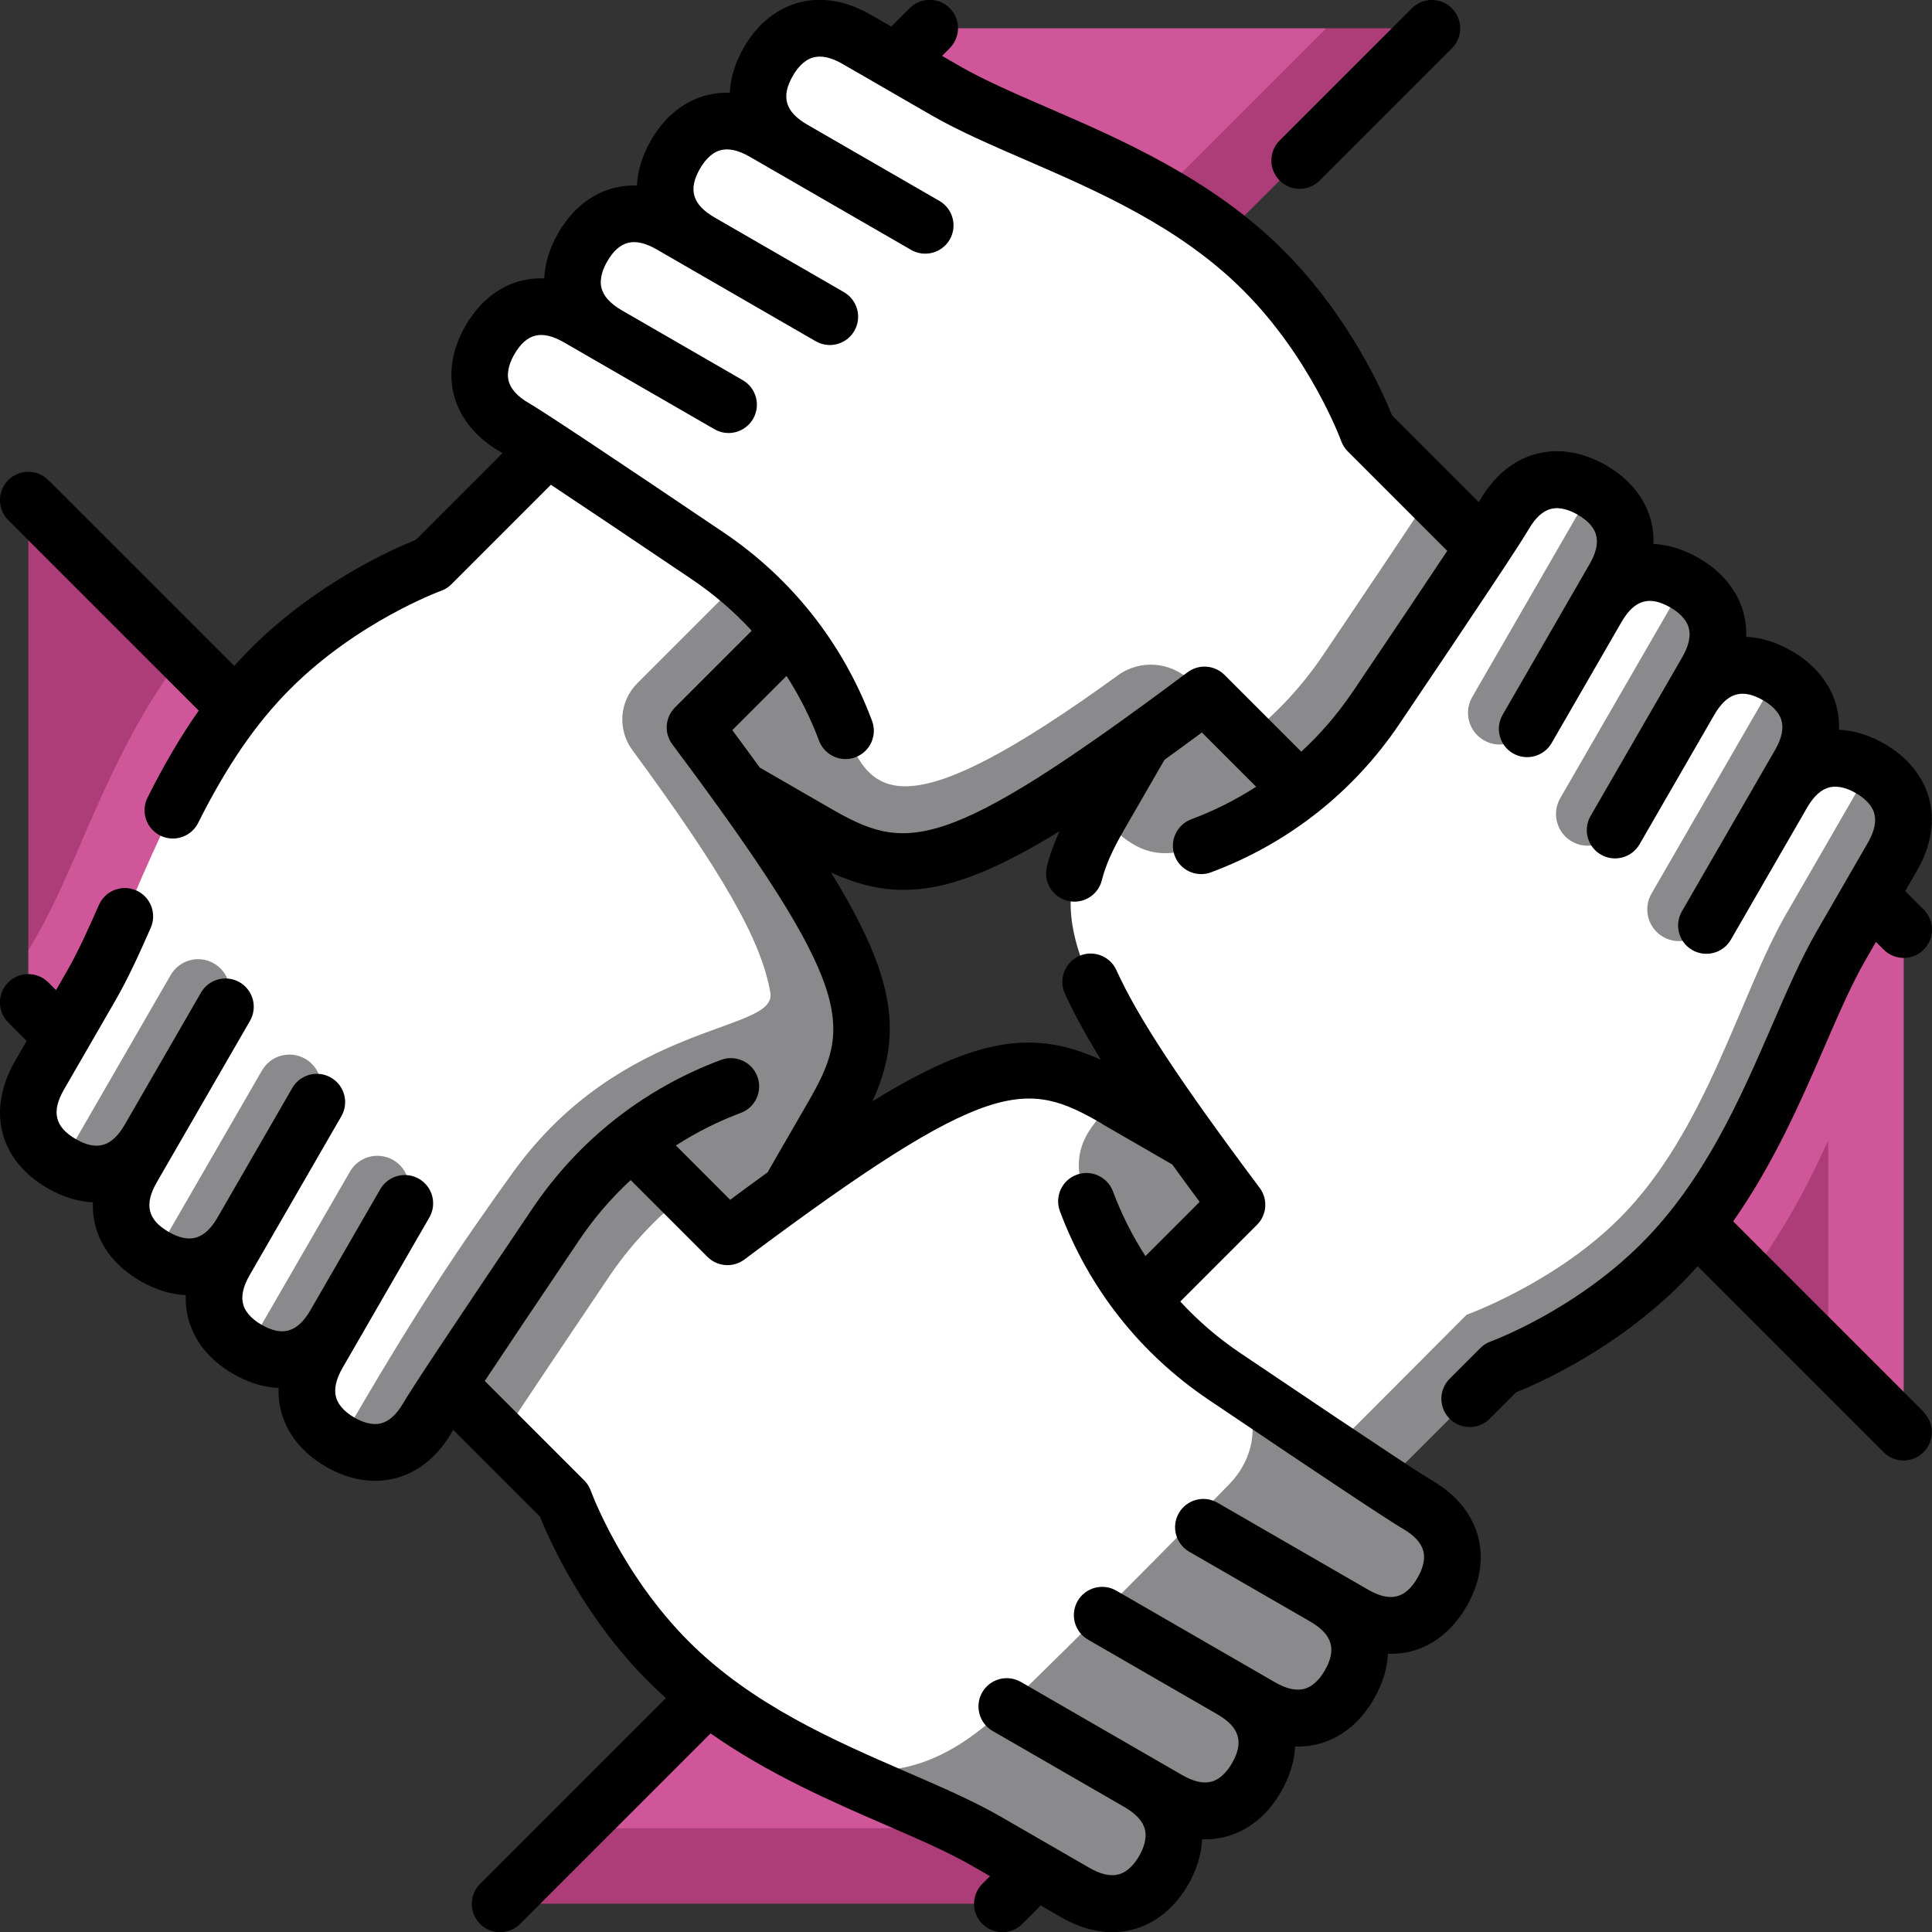 <?xml version="1.0" encoding="UTF-8"?>
<svg id="a" data-name="Capa 1" xmlns="http://www.w3.org/2000/svg" viewBox="0 0 512 512">
  <rect x="0" y="0" width="512" height="512" fill="#333333" stroke="none"/>
  <defs>
    <style>
      .b {
        fill: #8a8a8d;
      }

      .c {
        fill: #cf5799;
      }

      .d {
        fill: #fff;
      }

      .e {
        fill: #ac3d78;
      }
    </style>
  </defs>
  <g>
    <path class="c" d="M264.97,475.16l-67.41-35.7-45.04,45.03,113.11,20-.66-29.34Z"/>
    <path class="e" d="M255.63,484.5h-103.11l-20,20h133.11l18.95-18.95-19.61-10.39-9.34,9.34Z"/>
    <path class="e" d="M463.45,338.42l21.05,21.05,10-97.21-31.05,76.15Z"/>
    <path class="c" d="M504.5,246.36l-18.95-18.95-46.08,87.02,23.98,23.98c8.91-11.42,15.49-24.04,21.05-36.15v57.21l20,20v-133.1h0Z"/>
    <path class="e" d="M48.55,173.58L7.5,132.53v119.35h20l21.05-78.3Z"/>
    <path class="c" d="M10.08,247.41c-.13.23-1.15,2-2.58,4.47v13.75l18.95,18.95,46.08-87.02-23.99-23.99c-19.3,24.74-27.64,55.09-38.47,73.83h0Z"/>
    <path class="d" d="M344.43,209.4c-7.83,6.18-44.93,14.93-53.08,6.78-14.38,24.9-11.59,38.84,36.46,103.05l-25.2,25.2,41.31,48.84,50.76-38.86c.79.16,23.33-8.38,40.51-25.55,23.11-23.11,50.67-108.3,60.46-125.24-8.04-4.64-17.15-3.9-23.22,6.62,0,0-10.51-15.39-1.38-31.22-8.04-4.64-17.15-3.9-23.22,6.62,0,0-10.74-14.99-1.38-31.22-8.04-4.64-17.15-3.9-23.22,6.62,0,0-11.31-14.01-1.38-31.22-8.04-4.64-17.15-3.9-23.22,6.62-.74,1.29-2.71,4.35-5.48,8.55-6.86,10.45-40.93,58.25-48.72,64.39h0Z"/>
    <g>
      <path class="b" d="M318.32,224.09c9.47-3.57,18.26-8.55,26.1-14.73l-25.2-35.2c-5.84,4.37-11.27,18.37-16.32,22.01l-11.55,20c8.15,8.15,13.9,12.85,26.97,7.92h0Z"/>
      <path class="b" d="M416.55,223c4.02,2.32,9.15.94,11.48-3.07s19.79-34.28,19.79-34.28c0,0,.12-.21,4.5-7.8,6.07-10.52,2.16-18.78-5.88-23.42-9.37,16.23-31.15,53.95-32.96,57.09-2.32,4.02-.94,9.16,3.07,11.48h0Z"/>
      <path class="b" d="M440.75,248.28c4.02,2.32,9.15.94,11.48-3.07s20.18-34.96,20.18-34.96c0,0,.77-1.34,4.5-7.8,6.07-10.52,2.16-18.78-5.88-23.42-9.14,15.82-31.51,54.58-33.36,57.77-2.32,4.02-.94,9.15,3.07,11.48h0Z"/>
      <path class="b" d="M393.24,196.18c4.02,2.32,9.15.94,11.48-3.07s18.5-32.05,18.5-32.05c0,0,3.03-5.26,4.5-7.8,6.07-10.52,2.16-18.78-5.88-23.42-9.93,17.21-29.94,51.86-31.68,54.87-2.32,4.02-.94,9.15,3.07,11.47h0Z"/>
      <path class="b" d="M495.63,203.63c-9.78,16.94-20.98,36.34-22.26,38.56-12.39,21.46-21.08,57.57-44.19,80.68-17.17,17.17-40.51,25.55-40.51,25.55l-44.76,44.86,23.06-.11,30.68-30.68s23.32-8.35,42.67-27.7c26.05-26.05,35.2-62.73,47.59-84.19.48-.83,13.01-22.53,13.59-23.54,6.07-10.52,2.16-18.78-5.88-23.42h0Z"/>
      <path class="d" d="M324.42,364.65c-8.32-5.61-15.68-12.44-21.82-20.22-6.18-7.83-14.93-44.93-6.78-53.08-24.9-14.38-38.84-11.59-103.05,36.46l-11.18-11.18s-21.26,4.48-30.25,17.79c-15.82,23.44-18.49,46.57-18.49,46.57l16.67,16.67s8.35,23.32,27.7,42.67c10.9,10.89,23.65,18.83,36.37,25.28,22.35,8.61,43.27,5.96,58.21-8.36,17.52-16.77,47.15-46.77,59.11-59.1,8.12-8.37,3.47-26.81-6.5-33.51h0Z"/>
    </g>
    <path class="b" d="M324.42,364.68c9.97,6.7,9.62,20.11,1.5,28.48-11.96,12.33-41.6,42.32-59.11,59.1-14.95,14.31-30.87,21.96-53.21,13.36,17.7,8.98,35.34,15.1,47.82,22.31.83.48,22.53,13.01,23.54,13.59,10.52,6.07,18.78,2.16,23.42-5.88s3.9-17.15-6.62-23.22c0,0,1.34.77,7.8,4.5,10.52,6.07,18.78,2.16,23.42-5.88s3.9-17.15-6.62-23.22c0,0,.21.12,7.8,4.5,10.52,6.07,18.78,2.16,23.42-5.88s3.9-17.15-6.62-23.22c0,0,5.26,3.03,7.8,4.5,10.52,6.07,18.78,2.16,23.42-5.88s3.9-17.15-6.62-23.22c-4.49-2.59-30.58-20.08-51.13-33.94h0Z"/>
    <path class="b" d="M287.91,318.32c3.57,9.47,8.55,18.26,14.73,26.1l25.2-25.2c-4.37-5.84-8.37-11.27-12.01-16.32l-20-11.55c-8.15,8.15-12.85,13.9-7.92,26.97h0Z"/>
    <path class="b" d="M181.6,316.62l-24.02-24.02-48.73,64.37,24.01,24.01c6.86-10.45,18.61-27.92,28.49-42.57,5.62-8.33,12.46-15.65,20.25-21.79h0Z"/>
    <path class="d" d="M213.15,264.1c0-14.34-13.11-32.39-36.6-64.36-3.98-5.41-3.4-12.92,1.35-17.67l26.13-36.13-59.01-27.1-30.68,30.68s-23.32,8.35-42.67,27.7c-26.05,26.05-35.19,62.72-47.59,84.19-.48.83-13.01,22.53-13.59,23.54-6.07,10.52-2.16,18.78,5.88,23.42,10.48-18.14,23.22-6.62,23.22-6.62,0,0-.78,1.34-4.5,7.8-6.07,10.52-2.16,18.78,5.88,23.42,10.5-18.18,23.22-6.62,23.22-6.62,0,0-.12.21-4.5,7.8-6.07,10.52-2.16,18.78,5.88,23.42,10.5-18.18,23.22-6.62,23.22-6.62,0,0-3.03,5.26-4.5,7.8-6.07,10.52-2.16,18.78,5.88,23.42,0,0,40.96-54.96,57.5-73.42,34.99-39.05,65.49-31.65,65.49-44.64h0Z"/>
    <path class="b" d="M80.9,280.6c-4.02-2.32-9.15-.94-11.47,3.08-1.57,2.71-17.96,31.11-28.46,49.29,8.03,4.64,17.15,3.9,23.22-6.62,0,0,17.47-30.26,19.79-34.28,2.32-4.02.94-9.15-3.08-11.48Z"/>
    <path class="b" d="M56.7,255.32c-4.02-2.32-9.15-.94-11.47,3.08-1.58,2.75-18.38,31.83-28.85,49.98,8.03,4.64,17.15,3.9,23.22-6.62,0,0,17.86-30.94,20.18-34.96,2.32-4.02.94-9.15-3.07-11.48h0Z"/>
    <path class="b" d="M104.21,307.42c-4.02-2.32-9.15-.94-11.47,3.08-1.5,2.6-16.68,28.89-27.18,47.07,8.04,4.64,17.15,3.9,23.22-6.62,0,0,16.18-28.03,18.5-32.05,2.32-4.02.94-9.16-3.07-11.48Z"/>
    <path class="b" d="M167.57,302.6c7.84-6.18,44.93-14.93,53.08-6.78,14.38-24.9,11.59-38.84-36.46-103.05l25.21-25.21-5.37-21.63-35.13,35.13c-4.75,4.75-5.32,12.26-1.35,17.67,23.49,31.98,34.22,50.23,36.6,64.36,1.81,10.74-38.99,7.01-68.34,47.78-14.48,20.11-25.99,37.23-45.65,71.28,8.03,4.64,17.15,3.9,23.22-6.62,2.59-4.49,20.11-30.58,33.97-51.13,5.61-8.32,12.44-15.68,20.22-21.82h0Z"/>
    <path class="b" d="M193.68,287.91c-9.47,3.57-18.26,8.55-26.1,14.73l25.2,25.2c5.84-4.37,11.26-8.37,16.32-12.01l11.55-20c-8.15-8.15-13.9-12.85-26.97-7.92h0Z"/>
    <path class="c" d="M246.36,7.5l-18.95,18.95,87.02,46.08L351.47,7.5h-105.11Z"/>
    <path class="e" d="M296.13,62.84l18.3,9.69L379.47,7.5h-28l-55.34,55.34Z"/>
    <path class="d" d="M319.22,184.19l11.18,11.18s19.86-6.39,30.25-21.79c18.29-27.11,18.49-42.57,18.49-42.57l-16.67-16.67s-8.35-23.32-27.7-42.68c-26.05-26.05-62.73-35.19-84.19-47.59-.83-.48-22.53-13.01-23.54-13.59-10.52-6.07-18.78-2.16-23.42,5.88s-3.9,17.15,6.62,23.22c0,0-1.34-.78-7.8-4.5-10.52-6.07-18.78-2.16-23.42,5.88s-3.9,17.15,6.62,23.22c0,0-.21-.12-7.8-4.5-10.52-6.07-18.78-2.16-23.42,5.88-4.64,8.03-3.9,17.15,6.62,23.22,0,0-5.26-3.03-7.8-4.5-10.52-6.07-18.78-2.16-23.42,5.88s-3.9,17.15,6.62,23.22c4.49,2.59,30.58,20.11,51.13,33.97,8.32,5.62,15.68,12.44,21.82,20.22,6.18,7.84,6.94,29.81,9.69,37.11,3.8,10.08,9.02,16.18,22.32,16.18s77.81-36.67,77.81-36.67h0Z"/>
    <path class="b" d="M315.6,180.55c-5.19-5.19-13.4-5.9-19.33-1.59-56.61,41.06-65.53,32.32-72.18,14.71l-7.91,26.99c24.9,14.38,38.84,11.59,103.05-36.46l-3.63-3.65Z"/>
    <path class="b" d="M224.09,193.68c-3.57-9.47-8.55-18.26-14.73-26.1l-25.2,25.2c4.37,5.84,8.37,11.26,12.01,16.32l20,11.55c8.15-8.15,12.85-13.9,7.92-26.97h0Z"/>
    <path class="b" d="M364.65,187.58c9.89-14.65,21.63-32.13,28.49-42.57l-14-14c-6.86,10.45-18.61,27.92-28.49,42.57-5.62,8.33-12.46,15.65-20.25,21.79l14.02,14.02c7.78-6.14,14.61-13.49,20.22-21.82Z"/>
  </g>
  <g>
    <path d="M509.8,374.17l-50.5-50.5c10.77-15.32,18.02-32.01,24.17-46.19,3.74-8.63,7.27-16.77,10.95-23.14l2.73-4.73,2.05,2.05c1.46,1.46,3.38,2.2,5.3,2.2s3.84-.73,5.3-2.2c2.93-2.93,2.93-7.68,0-10.61l-4.9-4.9,3.1-5.37c4.93-8.55,4.37-15.53,3.02-19.88-1.74-5.62-5.77-10.39-11.64-13.79-3.96-2.29-8.04-3.53-12.03-3.71.1-2.81-.34-5.21-.92-7.11-1.74-5.62-5.77-10.39-11.64-13.79-4.04-2.33-8.11-3.56-12.03-3.74.1-2.8-.34-5.18-.92-7.07-1.74-5.62-5.77-10.39-11.64-13.79-4.03-2.33-8.1-3.56-12.02-3.74.32-8.37-4.02-15.92-12.58-20.86-5.88-3.39-12.02-4.5-17.76-3.19-4.44,1.01-10.77,4.01-15.7,12.56-.06.11-.15.25-.24.41l-22.98-22.98c-2.36-5.9-11.3-26.27-28.83-43.8-18.89-18.89-43.12-29.39-62.6-37.83-8.63-3.74-16.77-7.27-23.14-10.94l-4.7-2.72,2.04-2.04c2.93-2.93,2.93-7.68,0-10.61-2.93-2.93-7.68-2.93-10.61,0l-4.88,4.88-5.39-3.11c-8.55-4.93-15.53-4.37-19.88-3.02-5.62,1.74-10.39,5.77-13.79,11.65-2.33,4.04-3.56,8.11-3.74,12.03-2.8-.09-5.18.34-7.07.92-5.62,1.74-10.39,5.76-13.79,11.65-2.33,4.03-3.56,8.1-3.74,12.02-8.38-.32-15.92,4.03-20.86,12.58-2.28,3.96-3.53,8.03-3.7,12.02-8.39-.33-15.95,4.01-20.89,12.58-3.39,5.88-4.5,12.02-3.19,17.76,1.01,4.44,4.01,10.77,12.56,15.71.12.07.27.16.45.27l-22.98,22.98c-5.9,2.35-26.27,11.3-43.8,28.83-1.47,1.47-2.9,2.99-4.31,4.56L12.8,127.23c-2.93-2.93-7.68-2.93-10.61,0-2.93,2.93-2.93,7.68,0,10.61l50.48,50.48c-4.73,6.73-9.2,14.32-13.57,23.05-1.85,3.7-.36,8.21,3.35,10.06,1.08.54,2.22.79,3.35.79,2.75,0,5.4-1.52,6.71-4.14,7.6-15.17,15.36-26.46,24.45-35.55,17.85-17.85,39.69-25.87,39.9-25.94,1.04-.37,1.99-.97,2.78-1.76l26.35-26.36c7.6,5.04,19.31,12.88,37.38,25.07,5.85,3.95,11.15,8.51,15.84,13.61l-20.33,20.33c-2.64,2.64-2.94,6.81-.7,9.8,48.87,65.3,47.54,74.76,35.97,94.8l-10.74,18.61c-3.17,2.3-6.47,4.71-9.91,7.27l-14.38-14.39c5.36-3.45,11.1-6.36,17.19-8.63,3.88-1.45,5.85-5.77,4.4-9.65s-5.77-5.85-9.65-4.4c-20.45,7.64-37.72,21.24-49.93,39.34-20.57,30.48-32.09,47.83-34.25,51.57-1.79,3.1-3.82,4.92-6.04,5.43-2.51.57-5.16-.53-6.93-1.56-1.78-1.02-4.05-2.77-4.81-5.23-.67-2.18-.11-4.85,1.68-7.95l23-39.85c2.07-3.59.84-8.17-2.75-10.24-3.59-2.07-8.17-.84-10.25,2.74l-18.53,32.09c-3.4,5.86-7.4,7.05-12.95,3.84-1.78-1.03-4.05-2.77-4.81-5.23-.67-2.18-.11-4.85,1.68-7.95l24.29-42.07c2.07-3.59.84-8.17-2.75-10.24-3.59-2.07-8.17-.84-10.25,2.74l-19.79,34.28c-3.4,5.89-7.4,7.09-12.98,3.87-5.57-3.22-6.54-7.28-3.13-13.17l24.68-42.75c2.07-3.59.84-8.17-2.74-10.24-3.59-2.07-8.17-.84-10.24,2.74l-20.18,34.96c-3.4,5.9-7.41,7.09-12.98,3.87-5.57-3.22-6.54-7.28-3.13-13.17l13.59-23.54c3.38-5.85,6.51-12.74,9.39-19.32,1.66-3.79-.07-8.22-3.86-9.88-3.8-1.66-8.22.07-9.88,3.86-2.71,6.18-5.63,12.62-8.64,17.83l-2.73,4.73-2.06-2.05c-2.93-2.93-7.68-2.93-10.61,0-2.93,2.93-2.93,7.68,0,10.61l4.9,4.9-3.1,5.37c-7.55,13.07-4.16,26.28,8.62,33.67,4.03,2.33,8.1,3.56,12.02,3.74-.32,8.37,4.02,15.92,12.58,20.86,4.04,2.33,8.11,3.56,12.03,3.74-.1,2.8.34,5.18.92,7.08,1.74,5.62,5.76,10.39,11.65,13.79,4.04,2.33,8.11,3.56,12.03,3.74-.1,2.8.34,5.18.93,7.08,1.74,5.62,5.76,10.39,11.64,13.79,4.28,2.47,8.69,3.73,12.99,3.73,1.61,0,3.21-.18,4.78-.53,4.44-1.01,10.77-4.01,15.71-12.56.06-.11.15-.25.24-.41l22.98,22.98c2.35,5.9,11.3,26.27,28.83,43.8,1.48,1.48,3.01,2.9,4.55,4.28l-49.25,49.25c-2.93,2.93-2.93,7.68,0,10.61,1.46,1.46,3.38,2.2,5.3,2.2s3.84-.73,5.3-2.2l50.49-50.49c15.33,10.77,32.03,18.03,46.21,24.18,8.63,3.74,16.77,7.27,23.14,10.94l4.7,2.71-2.04,2.04c-2.93,2.93-2.93,7.68,0,10.61,1.46,1.46,3.38,2.2,5.3,2.2s3.84-.73,5.3-2.2l4.88-4.88,5.39,3.11c5.18,2.99,9.79,3.96,13.58,3.96,2.46,0,4.59-.41,6.3-.94,5.62-1.74,10.39-5.77,13.79-11.64,2.29-3.96,3.53-8.04,3.7-12.03,2.82.11,5.21-.34,7.11-.92,5.62-1.74,10.39-5.77,13.79-11.64,2.33-4.04,3.56-8.11,3.74-12.03,2.79.09,5.18-.34,7.08-.92,5.62-1.74,10.39-5.77,13.79-11.64,2.33-4.03,3.56-8.1,3.74-12.02,8.38.33,15.92-4.02,20.86-12.58,3.39-5.88,4.5-12.02,3.19-17.76-1.01-4.44-4.01-10.77-12.56-15.7-1.93-1.12-11.09-6.98-50.68-33.69-5.85-3.95-11.15-8.51-15.84-13.61l20.33-20.33c2.64-2.64,2.94-6.81.7-9.8-21.26-28.41-32.26-45.12-37.96-57.69-1.71-3.77-6.16-5.44-9.93-3.73s-5.44,6.16-3.73,9.93c2.34,5.15,5.44,10.87,9.58,17.57-17.73-8.08-32.85-6.1-60.57,10.98,8.1-17.75,6.12-32.88-10.98-60.62,6.52,2.97,12.69,4.59,19.27,4.59,11.3,0,23.78-4.76,41.3-15.56-1.52,3.33-2.62,6.38-3.36,9.4-.99,4.02,1.47,8.08,5.5,9.07.6.15,1.2.22,1.79.22,3.37,0,6.44-2.29,7.28-5.71.93-3.78,2.73-7.87,5.84-13.26l10.74-18.61c3.17-2.3,6.47-4.71,9.91-7.26l14.39,14.38c-5.36,3.45-11.1,6.36-17.19,8.63-3.88,1.45-5.85,5.77-4.4,9.65s5.77,5.85,9.65,4.4c20.45-7.64,37.72-21.24,49.92-39.34,20.57-30.48,32.09-47.83,34.25-51.57,1.79-3.1,3.82-4.92,6.04-5.43,2.51-.57,5.16.53,6.93,1.56,5.57,3.22,6.54,7.28,3.13,13.17l-4.42,7.66s-18.58,32.19-18.58,32.19c-2.07,3.59-.84,8.17,2.74,10.24,3.58,2.07,8.17.84,10.24-2.74l18.57-32.16c3.39-5.8,7.38-6.96,12.91-3.76,1.78,1.03,4.05,2.76,4.81,5.23.67,2.18.11,4.85-1.68,7.95l-24.29,42.07c-2.07,3.59-.84,8.17,2.74,10.24,3.58,2.07,8.17.84,10.24-2.74l19.79-34.28c3.4-5.89,7.41-7.09,12.98-3.87,1.78,1.02,4.05,2.76,4.81,5.23.67,2.18.11,4.85-1.68,7.95l-24.68,42.75c-2.07,3.59-.84,8.17,2.74,10.24,3.59,2.07,8.17.84,10.24-2.74l20.18-34.96c1.79-3.1,3.82-4.93,6.04-5.43,2.51-.57,5.15.53,6.93,1.56,1.78,1.03,4.05,2.76,4.81,5.23.67,2.18.11,4.85-1.68,7.95l-13.59,23.54c-4.1,7.11-7.8,15.64-11.72,24.67-8.35,19.26-17.81,41.09-34.68,57.96-17.85,17.85-39.69,25.87-39.9,25.94-1.04.37-1.99.97-2.78,1.76l-8.13,8.13c-2.93,2.93-2.93,7.68,0,10.61,1.46,1.46,3.38,2.2,5.3,2.2s3.84-.73,5.3-2.2l7.01-7.01c5.9-2.36,26.27-11.3,43.8-28.83,1.49-1.49,2.91-3.02,4.3-4.57l49.27,49.27c1.46,1.46,3.38,2.2,5.3,2.2s3.84-.73,5.3-2.2c2.93-2.93,2.93-7.68,0-10.61h0ZM292.08,297.87l18.58,10.73c2.27,3.14,4.68,6.43,7.26,9.91l-14.37,14.37c-3.44-5.35-6.34-11.08-8.61-17.15-1.45-3.88-5.77-5.85-9.65-4.4-3.88,1.45-5.85,5.77-4.4,9.65,7.64,20.45,21.24,37.72,39.34,49.92,30.48,20.57,47.83,32.09,51.57,34.25,3.1,1.79,4.92,3.82,5.43,6.04.57,2.51-.53,5.16-1.56,6.93-3.22,5.57-7.28,6.54-13.17,3.13l-39.85-23.01c-3.59-2.07-8.17-.84-10.24,2.74s-.84,8.17,2.74,10.24l32.17,18.57c5.79,3.39,6.95,7.37,3.76,12.91-1.03,1.78-2.77,4.05-5.23,4.81-2.18.67-4.85.11-7.95-1.68l-42.07-24.29c-3.59-2.07-8.17-.84-10.24,2.74s-.84,8.17,2.74,10.24l34.28,19.79c5.89,3.4,7.09,7.41,3.87,12.98-1.03,1.78-2.77,4.05-5.23,4.81-2.18.67-4.85.11-7.95-1.68l-42.75-24.68c-3.59-2.07-8.17-.84-10.24,2.74s-.84,8.17,2.74,10.24l34.96,20.18c3.1,1.79,4.92,3.82,5.43,6.04.57,2.51-.53,5.15-1.56,6.93s-2.77,4.05-5.23,4.81c-2.18.67-4.85.11-7.95-1.68l-23.54-13.59c-7.11-4.1-15.64-7.8-24.67-11.72-19.26-8.35-41.09-17.81-57.96-34.68-17.85-17.85-25.87-39.69-25.94-39.9-.37-1.04-.97-1.99-1.76-2.78l-26.36-26.36c5.04-7.6,12.88-19.32,25.09-37.42,3.94-5.84,8.5-11.13,13.58-15.81l20.34,20.34c1.45,1.45,3.37,2.2,5.31,2.2,1.57,0,3.15-.49,4.49-1.5,65.3-48.87,74.76-47.54,94.8-35.97h0ZM358.43,183.39c-3.94,5.84-8.5,11.13-13.58,15.81l-20.34-20.34c-2.64-2.64-6.81-2.94-9.8-.7-65.3,48.87-74.76,47.54-94.8,35.97l-18.57-10.72c-2.3-3.17-4.71-6.47-7.27-9.91l14.37-14.37c3.44,5.35,6.34,11.08,8.61,17.15,1.13,3.01,3.99,4.88,7.03,4.88.87,0,1.76-.15,2.62-.48,3.88-1.45,5.85-5.77,4.4-9.65-7.64-20.45-21.24-37.72-39.34-49.93-30.48-20.57-47.83-32.09-51.57-34.25-3.1-1.79-4.92-3.82-5.43-6.04-.57-2.51.53-5.16,1.56-6.93,3.22-5.57,7.28-6.54,13.17-3.13l7.71,4.45s32.14,18.55,32.14,18.55c3.59,2.07,8.17.84,10.24-2.75,2.07-3.59.84-8.17-2.74-10.25l-32.12-18.55c-3.05-1.78-4.85-3.8-5.35-6-.57-2.51.53-5.15,1.56-6.93,3.22-5.57,7.28-6.54,13.17-3.13l42.07,24.29c3.59,2.07,8.17.84,10.24-2.75s.84-8.17-2.74-10.25l-34.28-19.79c-5.89-3.4-7.09-7.4-3.87-12.97,1.03-1.78,2.76-4.05,5.23-4.81,2.18-.67,4.85-.11,7.95,1.68l42.75,24.68c3.59,2.07,8.17.84,10.24-2.74s.84-8.17-2.74-10.24l-34.96-20.18c-5.9-3.4-7.09-7.41-3.87-12.98,1.02-1.78,2.76-4.05,5.23-4.81,2.18-.67,4.85-.11,7.95,1.68l23.54,13.59c7.11,4.1,15.64,7.8,24.67,11.72,19.26,8.35,41.09,17.81,57.96,34.68,17.85,17.85,25.87,39.69,25.94,39.9.37,1.04.97,1.99,1.76,2.78l26.36,26.36c-5.03,7.6-12.88,19.32-25.09,37.42Z"/>
    <path d="M344.43,50.04c1.92,0,3.84-.73,5.3-2.2l35.04-35.04c2.93-2.93,2.93-7.68,0-10.61-2.93-2.93-7.68-2.93-10.61,0l-35.04,35.04c-2.93,2.93-2.93,7.68,0,10.61,1.46,1.47,3.38,2.2,5.3,2.2h0Z"/>
  </g>
</svg>